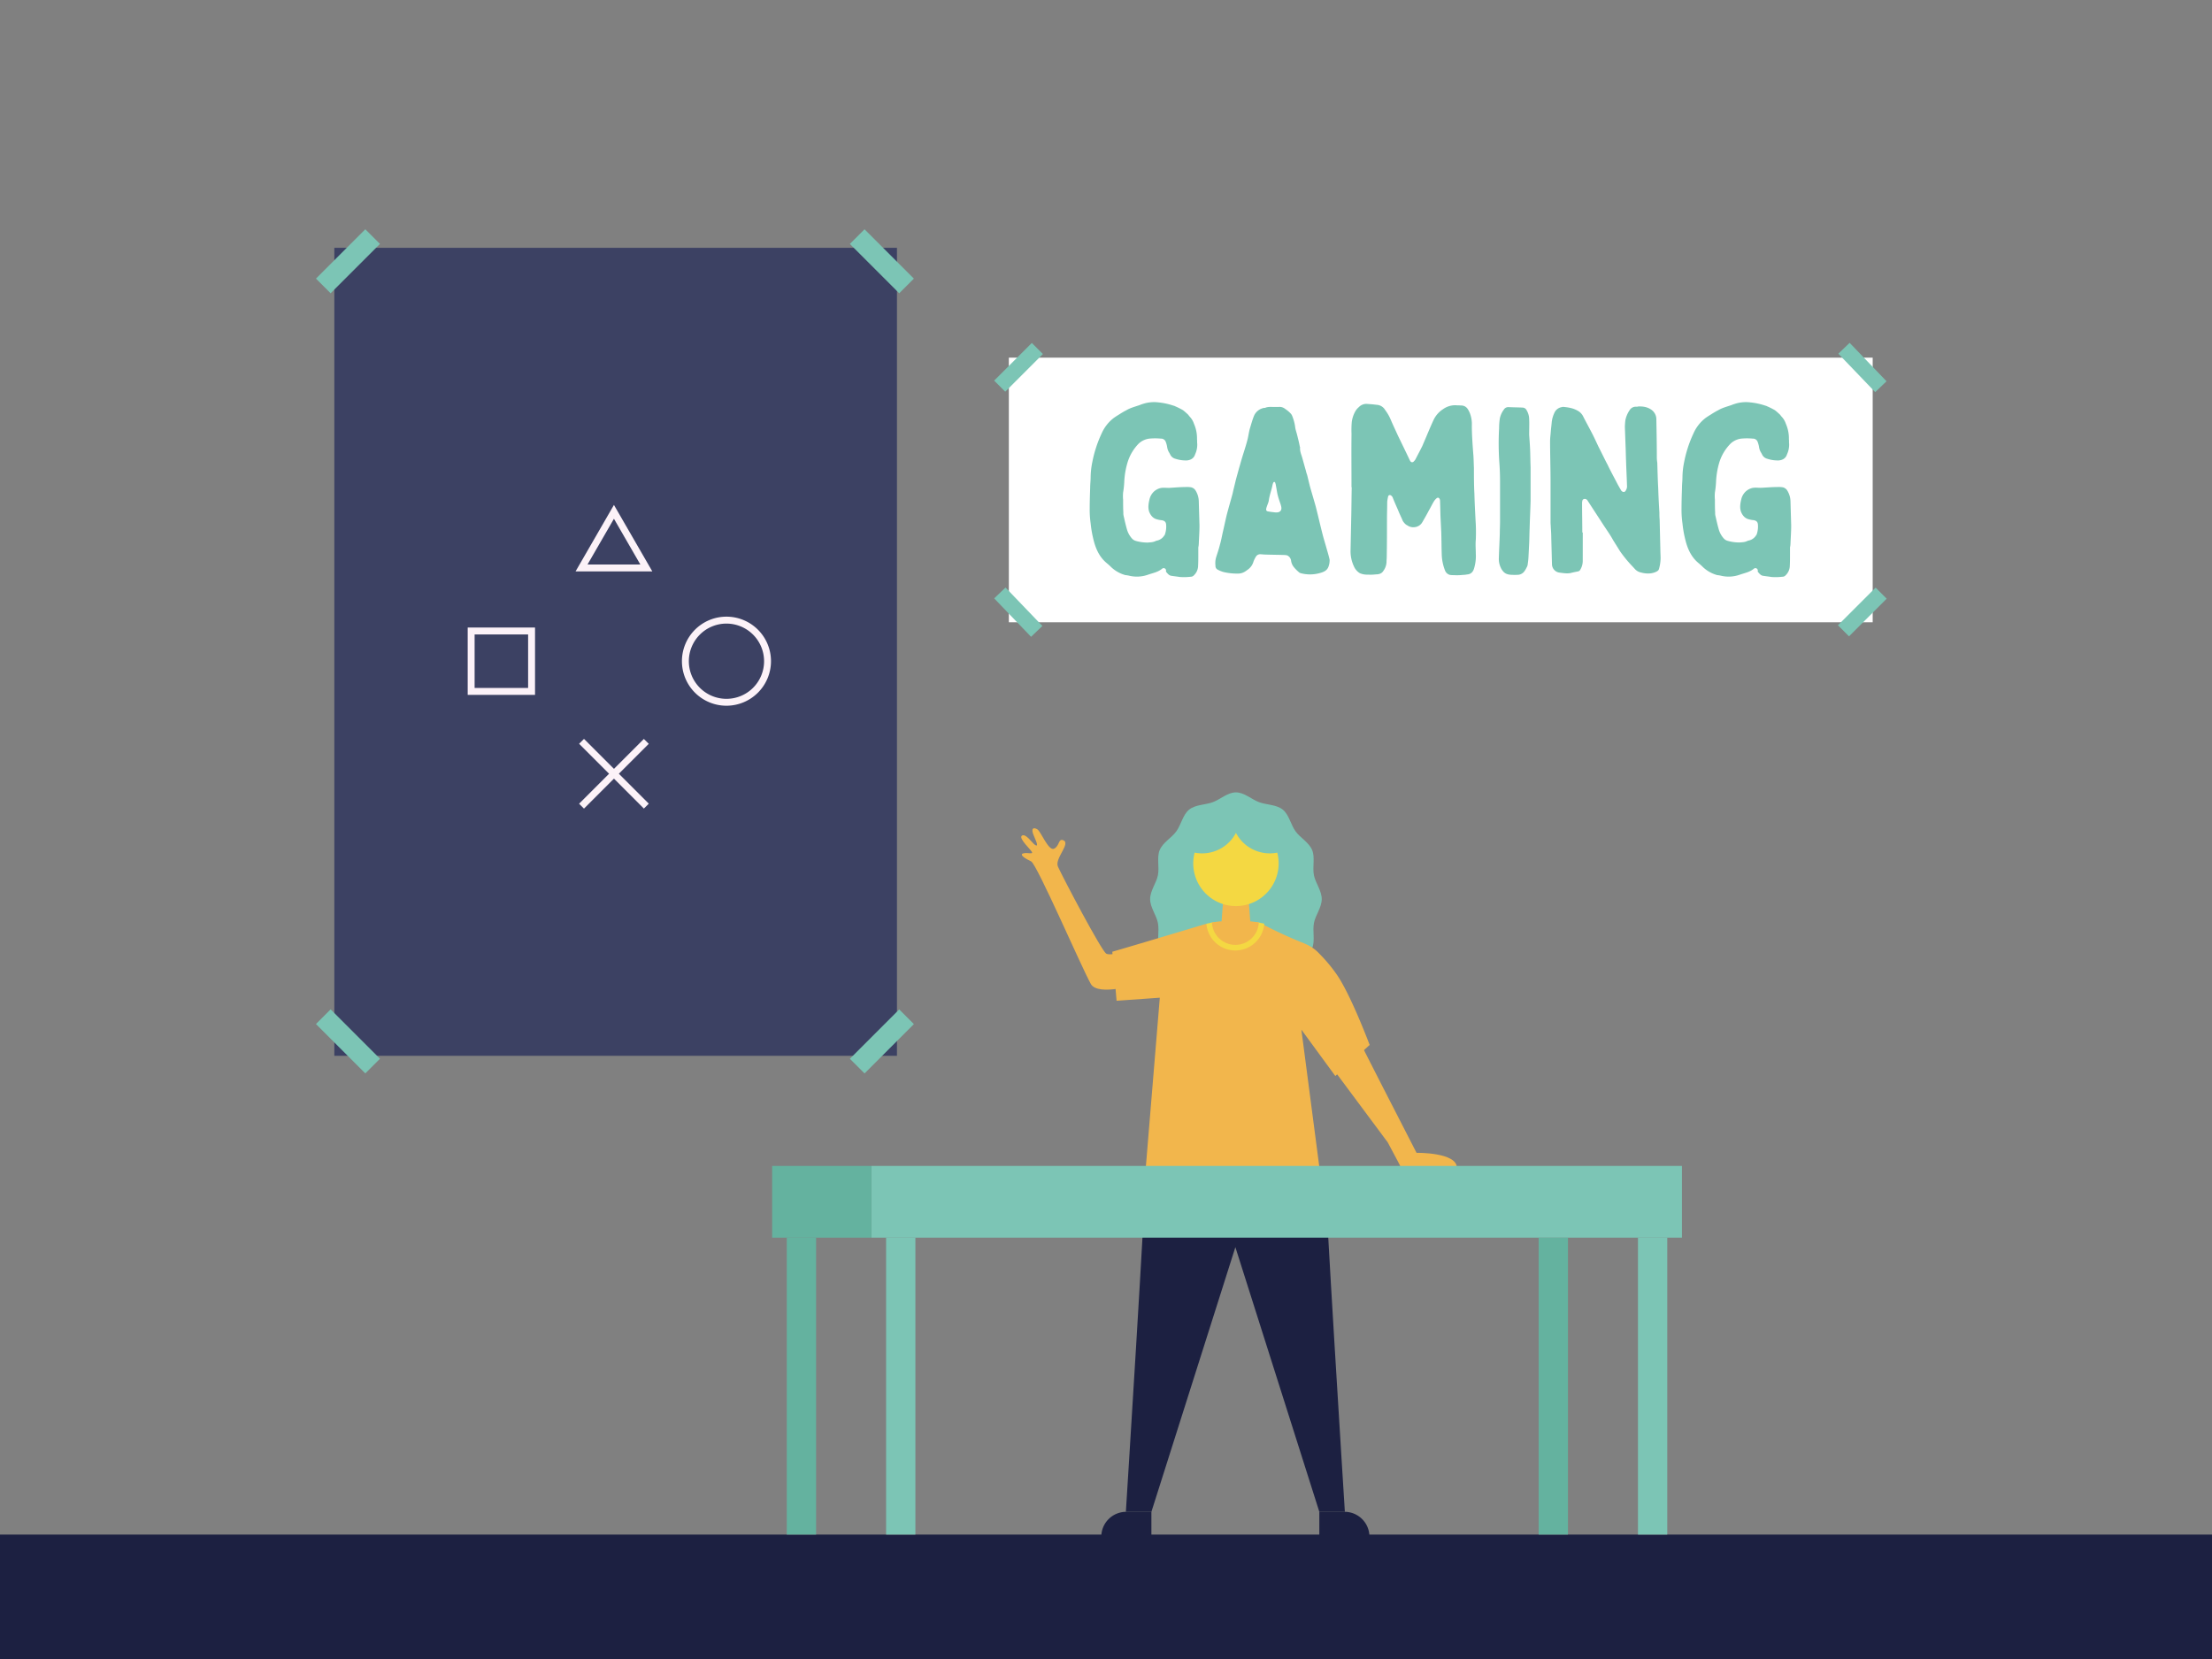<svg xmlns="http://www.w3.org/2000/svg" viewBox="0 0 1600 1200"><rect x="0" y="0" width="1600" height="1200" fill="#808080" stroke="none"/><defs><style>.cls-1{fill:#1c2041;}.cls-2{fill:#3c4163;}.cls-3{fill:#7cc5b5;}.cls-4{fill:#fcf2f8;}.cls-5{fill:#fff;}.cls-6{fill:#f2b64c;}.cls-7{fill:#f4d842;}.cls-8{fill:#64b29f;}</style></defs><g id="Anime"><rect class="cls-1" y="1110" width="1600" height="90"/></g><g id="Blacksmithing"><rect class="cls-2" x="153.1" y="267.98" width="584.44" height="406.97" transform="translate(916.78 26.15) rotate(90)"/><rect class="cls-3" x="630.39" y="163.74" width="15" height="50.48" transform="translate(53.2 506.41) rotate(-45)"/><rect class="cls-3" x="226.45" y="181.48" width="50.48" height="15" transform="translate(-59.91 233.32) rotate(-45)"/><rect class="cls-3" x="244.19" y="728.01" width="15" height="50.48" transform="translate(-458.91 398.6) rotate(-45)"/><rect class="cls-3" x="612.65" y="745.75" width="50.48" height="15" transform="translate(-345.8 671.72) rotate(-45)"/><path class="cls-4" d="M525.48,510.47a32.21,32.21,0,1,1,32.2-32.21A32.25,32.25,0,0,1,525.48,510.47Zm0-59.41a27.21,27.21,0,1,0,27.2,27.2A27.24,27.24,0,0,0,525.48,451.06Z"/><path class="cls-4" d="M471.84,413.31H416.32l27.76-48.08Zm-46.86-5h38.2l-19.1-33.08Z"/><path class="cls-4" d="M387,502.62h-48.7V453.91H387Zm-43.7-5H382V458.91h-38.7Z"/><rect class="cls-4" x="410.95" y="557.16" width="66.26" height="5" transform="translate(-265.68 477.97) rotate(-45)"/><rect class="cls-4" x="441.58" y="526.53" width="5" height="66.26" transform="translate(-265.67 477.93) rotate(-45)"/><rect class="cls-5" x="729.73" y="258.7" width="624.83" height="191.41"/><rect class="cls-3" x="717.48" y="260.08" width="38.53" height="11.34" transform="translate(27.85 598.74) rotate(-45)"/><rect class="cls-3" x="1327.84" y="437.08" width="38.53" height="11.34" transform="translate(81.44 1082.14) rotate(-45)"/><rect class="cls-3" x="1341.44" y="246.48" width="11.34" height="38.53" transform="translate(191.18 1006.8) rotate(-43.82)"/><rect class="cls-3" x="730.87" y="423.48" width="11.34" height="38.53" transform="translate(-101.43 633.32) rotate(-43.82)"/><path class="cls-3" d="M956.05,650.33c0,6.08-4.55,11.61-5.63,17.28-1.15,6,.94,12.81-1.27,18.13-2.34,5.62-8.7,8.9-12,13.58-3.55,4.95-4.73,12-9.2,15.66-4.69,3.81-11.79,3.4-17.26,5.46S900,727.5,894,727.5s-11.17-5-16.67-7.06-12.57-1.65-17.26-5.46c-4.48-3.63-5.65-10.71-9.2-15.66-3.35-4.68-9.71-8-12.05-13.58-2.21-5.32-.12-12.16-1.27-18.13-1.08-5.67-5.63-11.2-5.63-17.28s4.55-11.62,5.63-17.28c1.15-6-.94-12.82,1.27-18.14,2.34-5.62,8.7-8.9,12.05-13.58,3.55-5,4.73-12,9.2-15.66,4.69-3.81,11.79-3.39,17.26-5.46s10.62-7.06,16.67-7.06,11.16,5,16.66,7.06,12.57,1.66,17.26,5.46c4.48,3.64,5.65,10.71,9.2,15.66,3.35,4.68,9.71,8,12,13.58,2.21,5.32.12,12.16,1.27,18.14C951.5,638.71,956.05,644.24,956.05,650.33Z"/><polygon class="cls-6" points="904.76 671.89 883.19 671.89 884.81 650.33 903.14 650.33 904.76 671.89"/><path class="cls-6" d="M1030.24,844.68H1013.4c-.56-1.29-1.31-2.81-2.28-4.62l-7.36-13.8-37.84-50.87s2.61-9.87,4.23-10.77S986,758.41,986,758.41s24.67,48.52,38.62,75.46c0,0,29.18-.49,29.18,10.81Z"/><path class="cls-1" d="M893.58,846.6H828.65c.71,9.63-14.28,246.94-14.28,246.94h18.47L893.58,902.1l60.73,191.44h18.47s-15-237.31-14.28-246.94Z"/><path class="cls-1" d="M814.61,1093.54h18.23a0,0,0,0,1,0,0v18a0,0,0,0,1,0,0H796.6a0,0,0,0,1,0,0v0A18,18,0,0,1,814.61,1093.54Z"/><path class="cls-1" d="M954.31,1093.54h36.24a0,0,0,0,1,0,0v18a0,0,0,0,1,0,0H972.31a18,18,0,0,1-18-18v0A0,0,0,0,1,954.31,1093.54Z" transform="translate(1944.86 2205.07) rotate(-180)"/><polyline class="cls-1" points="848.14 727.31 857.62 691.06 857.62 675.43 855.86 675.77"/><path class="cls-6" d="M823.85,685.55s-20.14,6.53-23.71,4.23-31.09-54.54-34.89-62.9c-2.69-5.92,9.89-17.13,3.6-19.2-3.39-1.12-2.4,4.22-6.39,6.19s-9.46-12.2-12-13.9-5.35-1.35-2.5,4.92,2.67,7.61.61,6.18-6.75-8.59-9.45-6.58,7.68,11,7.44,12.22-3.59-.26-6.51.6,1.59,3.85,5.76,5.73,36.44,76.61,43.2,88.64c5.36,9.52,35.52-.27,35.52-.27Z"/><path class="cls-6" d="M838.92,721.66l-10.2,123.59H954.46L941.32,744.77l24.55,33.53,24.84-22.46S976.58,718.16,966.28,704a110.54,110.54,0,0,0-11.91-14.12,27.47,27.47,0,0,0-4.75-4.14l-.26-.18a34.52,34.52,0,0,0-6.32-3.32,325.49,325.49,0,0,1-30.51-14.08H872.64s-50.43,15.16-68.08,20.26l3.1,35.46Z"/><path class="cls-7" d="M876.62,667.27l-4,.88h0a21,21,0,0,0,41.87,0l-4-.87Z"/><path class="cls-6" d="M893.58,683.46a17,17,0,0,0,16.95-16.18c-2.59-.53-5.8-.82-5.8-.82h-22.3s-3.22.28-5.81.81A17,17,0,0,0,893.58,683.46Z"/><path class="cls-7" d="M923.87,616.72A27.6,27.6,0,0,1,894,602.45a27.61,27.61,0,0,1-29.9,14.27,30.89,30.89,0,1,0,59.79,0Z"/><rect class="cls-3" x="640.94" y="895.22" width="21.19" height="214.78"/><rect class="cls-3" x="1184.79" y="895.22" width="21.19" height="214.78"/><rect class="cls-3" x="630.35" y="843.34" width="586.24" height="51.88"/><rect class="cls-8" x="569.11" y="895.22" width="21.19" height="214.78"/><rect class="cls-8" x="1112.96" y="895.22" width="21.19" height="214.78"/><rect class="cls-8" x="558.52" y="843.34" width="71.83" height="51.88"/><path class="cls-3" d="M857.09,352.3a19.62,19.62,0,0,1,4.42.17,5.19,5.19,0,0,1,3.06,2,15.3,15.3,0,0,1,2.54,8c.17,5.94.34,11.72.51,17.67,0,4.42-.34,8.84-.51,13.26a13.12,13.12,0,0,1-.34,2.55v5.1c0,2.89,0,5.78-.17,8.67a9.65,9.65,0,0,1-3.05,6.46,3.09,3.09,0,0,1-2.38,1,40.09,40.09,0,0,1-7.82.17c-2-.34-3.91-.51-6-.85-1.7-.17-2.72-1.53-3.74-2.72-.34-.17-.17-.85-.17-1.19a1.75,1.75,0,0,0-2.72-1.36.17.17,0,0,1-.17.17c-2.72,2.21-5.78,2.89-9,3.91l-1.53.51a23.84,23.84,0,0,1-12.92.68,19.16,19.16,0,0,0-3.06-.51,24.15,24.15,0,0,1-10.53-6c-1-1-2-1.87-3.23-2.89-4.42-3.74-7-8.67-8.67-14.28a81.43,81.43,0,0,1-2.72-14.28,69.32,69.32,0,0,1-.68-10.37c0-5.1.17-10.36.34-15.46,0-2.55.34-5.1.34-7.65a57.4,57.4,0,0,1,1.19-10.71,88.55,88.55,0,0,1,6.8-20.91,28.59,28.59,0,0,1,8-10.54c1.87-1.53,4.08-2.72,6.12-4.07,1.19-.68,2.21-1.36,3.57-2,3.06-1.87,6.63-2.72,10-3.91a12.91,12.91,0,0,1,1.87-.68,25.91,25.91,0,0,1,11.39-1.19,49.3,49.3,0,0,1,11,2.38,4.44,4.44,0,0,1,1.36.51,54.1,54.1,0,0,1,5.44,2.72c1.19.85,2.21,1.87,3.4,2.89.68.67,1.19,1.52,1.87,2.2a13.34,13.34,0,0,1,2.72,4.76,26,26,0,0,1,2.21,11.22c.17,1,0,2.21.17,3.23a16.68,16.68,0,0,1-1.53,7.65c-.85,2.72-2.89,4.08-5.78,4.42a24,24,0,0,1-8.5-1.19,5.72,5.72,0,0,1-3.57-2.72,18.54,18.54,0,0,0-1-1.87,9.92,9.92,0,0,1-1.36-3.74,17.46,17.46,0,0,0-1.19-4.25,3.57,3.57,0,0,0-3.4-2,45.45,45.45,0,0,0-8.33,0,13.85,13.85,0,0,0-7.65,3.57A33.17,33.17,0,0,0,815.44,335a57,57,0,0,0-2.21,13.09,66.41,66.41,0,0,1-.85,8.16,27.28,27.28,0,0,0,0,5.27v.85c0,2.71,0,5.6.17,8.32a9.41,9.41,0,0,0,.34,3.06c.68,3.06,1.36,6,2.21,9a16.79,16.79,0,0,0,3.57,6.63,5.73,5.73,0,0,0,2.89,1.87,30.47,30.47,0,0,0,8.67,1.19c1.87-.17,3.74-.17,5.44-1,.34-.17.51-.17.85-.34a8.2,8.2,0,0,0,5.61-3.74,2.26,2.26,0,0,0,.51-.85,17.2,17.2,0,0,0,.85-7.14c-.17-1.87-1.19-2.72-3.06-3.06a18.84,18.84,0,0,1-4.25-.85c-2.38-.85-3.91-2.72-4.93-5.27-1-2.89-.51-5.95.17-8.83a11.31,11.31,0,0,1,2.89-5.44,10.85,10.85,0,0,1,5.1-2.89c2.38-.51,4.76,0,7-.17C850,352.64,853.52,352.3,857.09,352.3Z"/><path class="cls-3" d="M925.07,294.34a6.22,6.22,0,0,1,4.42,1.36,21.53,21.53,0,0,1,4.25,3.57,5.91,5.91,0,0,1,.85,1.35,32.82,32.82,0,0,1,2.21,8c.17,2,1,4.08,1.53,6.29.68,2.72,1.36,5.44,1.87,8.16a1.29,1.29,0,0,1,.17.68c-.17,2.38.68,4.59,1.36,6.63,1,3.4,1.87,6.8,2.89,10.2a18.57,18.57,0,0,0,.85,2.89l2,8.16c1.36,4.93,2.89,9.86,4.25,14.78,1.7,6.63,3.23,13.43,4.93,20.06,1,3.91,2.21,7.65,3.23,11.39.68,2.38,1.36,4.59,1.87,7a13.41,13.41,0,0,1-.85,5.1c-1,2.72-3.4,3.74-5.78,4.42a26.1,26.1,0,0,1-14.45.17.84.84,0,0,0-.51-.17,27.33,27.33,0,0,1-3.91-3.74,9.48,9.48,0,0,1-2.38-5.1,4.89,4.89,0,0,0-3.06-3.91c-.51,0-1-.17-1.53-.17-4.76-.17-9.52-.17-14.28-.34-.85,0-1.87-.17-2.89-.17a3.6,3.6,0,0,0-3.57,1.53,19.72,19.72,0,0,0-1.86,3.74,10.6,10.6,0,0,1-4.59,6.12,14.18,14.18,0,0,1-2,1.36,9.63,9.63,0,0,1-4.93,1.19,42.2,42.2,0,0,1-10.37-1.19,20.8,20.8,0,0,1-4.08-1.7,3,3,0,0,1-1.53-2.89,14.78,14.78,0,0,1,.68-6.63c.85-2.72,1.87-5.61,2.55-8.5.85-2.89,1.36-5.78,2-8.67,1-4.25,1.87-8.5,2.89-12.75,1.36-5.27,2.89-10.36,4.25-15.46.68-3.23,1.53-6.29,2.21-9.35.85-3.23,1.7-6.29,2.55-9.35.68-2.21,1.19-4.25,1.87-6.46,1.36-4.59,2.89-9,4.08-13.6.68-2.55,1-5.27,1.7-8,1-3.23,1.87-6.63,3.23-9.86a9.81,9.81,0,0,1,7.13-5.43H915c2.21-1,4.42-.68,6.8-.68Zm-1.7,76.31c2.55,0,3.91-1.53,3.4-4.08a18.57,18.57,0,0,0-.85-2.89c-.68-2-1.36-4.07-1.87-6.11-.51-2.55-.85-4.93-1.36-7.48-.17-.34-.17-.68-.34-1-.34-.68-.85-.68-1.36,0a16,16,0,0,0-.51,1.53c-.68,3.74-2.21,7.48-2.72,11.39a7.59,7.59,0,0,1-.51,1.86c-.34,1-.85,2.21-1.19,3.4-.51,1.7-.17,2.55,1.53,2.72,1.87.34,3.57.51,5.27.68Z"/><path class="cls-3" d="M977.59,313.88a70.22,70.22,0,0,1,.17-8.5,21.13,21.13,0,0,1,2.55-7.81,11.13,11.13,0,0,1,2.55-3.06,7.62,7.62,0,0,1,5.44-2.38c2.55.17,4.93.34,7.48.68a7.46,7.46,0,0,1,6.12,3.74,32.57,32.57,0,0,1,4.25,7.47c1.53,3.57,3.23,7.14,4.93,10.88,2.89,6,5.78,11.9,8.67,18a3.72,3.72,0,0,0,.51.85,1.46,1.46,0,0,0,2.21.17,9.72,9.72,0,0,0,1.19-1.36c1.7-3.23,3.4-6.46,5.1-9.86l1.53-3.57c2.2-5.1,4.24-10.2,6.62-15.3a18.83,18.83,0,0,1,6.8-7.81,15.17,15.17,0,0,1,9.69-2.89c1,.17,2,0,3.06.17a6.37,6.37,0,0,1,1.87.17c2.72.68,3.74,2.89,4.76,5.1a22,22,0,0,1,1.53,9.34c0,6.63.51,13.26,1,19.89.34,3.57.34,7.14.51,10.71,0,6.12,0,12.24.34,18.53.17,6.45.51,12.91.85,19.54a124.05,124.05,0,0,1,.17,13.77c-.34,3.4,0,6.8,0,10.2a30.45,30.45,0,0,1-1.19,10.37c-.68,2.55-2.21,4.42-5.1,4.59a18.73,18.73,0,0,1-3.06.34,40.47,40.47,0,0,1-6.46.17,17.48,17.48,0,0,1-2.89-.17,5.22,5.22,0,0,1-3.57-3.23,34.51,34.51,0,0,1-2.38-11.9c-.17-5.27-.17-10.54-.34-16l-.51-10.2c-.17-3.91-.17-7.65-.34-11.56a5.75,5.75,0,0,0-.17-1.69c-.51-1.36-1.53-1.7-2.55-.68a9,9,0,0,0-1.7,2c-1.36,2.2-2.38,4.41-3.57,6.45-1.53,2.89-3.06,5.61-4.75,8.5a7.1,7.1,0,0,1-5.44,3.74,7.54,7.54,0,0,1-5.1-1,9.75,9.75,0,0,0-1.19-.68,10.41,10.41,0,0,1-2.55-2.89c-1-2.55-2.38-5.1-3.4-7.82-1.36-3.06-2.72-6.12-3.91-9.17a3.34,3.34,0,0,0-1.53-1.53,1.27,1.27,0,0,0-1.7.85,31.55,31.55,0,0,0-.68,3.9c0,4.25-.17,8.33-.17,12.41,0,9.18,0,18.19-.17,27.2,0,1.36-.17,2.89-.17,4.25a11.9,11.9,0,0,1-2.38,6.29c-1.19,1.87-3.23,2.38-5.44,2.38a31,31,0,0,1-5.61.17,13.41,13.41,0,0,1-5.78-1,10.7,10.7,0,0,1-4.42-5.1,25.62,25.62,0,0,1-2.38-11.22c.17-8.33.34-16.49.51-24.65.17-7.14.17-14.1.34-21.24h-.17C977.59,339.72,977.42,326.8,977.59,313.88Z"/><path class="cls-3" d="M1106.77,325.27c.17,4.25.17,8.33.34,12.41V362.5c-.17,6.45-.51,12.91-.68,19.54-.17,3.57-.17,7.31-.34,11-.17,3.4-.34,6.63-.51,10a45.23,45.23,0,0,1-.51,4.76,5.64,5.64,0,0,1-.85,2.72,17,17,0,0,1-1.36,2.38,6.25,6.25,0,0,1-5.61,2.89,20.49,20.49,0,0,1-3.23,0c-2.21,0-4.59-.34-6.29-2a10.86,10.86,0,0,1-2.2-3.23,14.52,14.52,0,0,1-1.36-7.14c.17-5.95.51-11.73.68-17.51,0-2.89.17-5.78.17-8.5V348.22q0-6.89-.51-13.77a199,199,0,0,1-.17-24.65,48.07,48.07,0,0,1,.51-7,15.74,15.74,0,0,1,2.88-6.45,3.72,3.72,0,0,1,3.4-1.87c3.4.17,6.8.17,10.2.34a3.33,3.33,0,0,1,2.89,1.87,12.85,12.85,0,0,1,1.87,6.45c.17,3.4,0,6.63,0,11.39C1106.26,317.11,1106.6,321.19,1106.77,325.27Z"/><path class="cls-3" d="M1144.84,406a12.61,12.61,0,0,1-1.7,5.95,2.34,2.34,0,0,1-1.7,1.36c-1.7.34-3.57.68-5.44,1.19-2.72.51-5.43,0-8.15-.34a6.21,6.21,0,0,1-5.27-6.12c-.17-6.46-.34-12.75-.51-19.21,0-2.55-.17-4.93-.34-7.48,0-1.19-.17-2.38-.17-3.4V348.9c0-9.86-.34-19.89-.34-29.75,0-2.38.34-4.59.51-7,.17-2.21.51-4.59.68-6.8a21.18,21.18,0,0,1,1.87-6.62,7,7,0,0,1,5.44-4.25,2.52,2.52,0,0,1,1.19-.17c3.39.34,6.79.85,9.85,2.55a9.65,9.65,0,0,1,4.59,4.75c2,3.91,4.08,7.65,6,11.39,1.7,3.23,3.23,6.63,4.76,9.86l3.57,7.14c1,2,2,4.08,3.06,6,2,4.25,4.25,8.33,6.46,12.58,1,2,2.21,4.08,3.4,6.12a2.39,2.39,0,0,0,1.19,1,1.63,1.63,0,0,0,2.21-1,5.34,5.34,0,0,0,.85-3.57c-.17-5.95-.51-11.9-.68-17.85-.17-3.4-.17-6.8-.34-10.37-.17-4.59-.34-9.18-.51-13.94a48,48,0,0,1,.34-4.93,19.68,19.68,0,0,1,3.06-7.3,5.22,5.22,0,0,1,4.93-2.55,2.52,2.52,0,0,0,1.19-.17c3.57-.17,6.8.34,9.68,2.38a8.46,8.46,0,0,1,3.57,7.13c.17,9.18.34,18.36.34,27.54a27.8,27.8,0,0,0,.34,3.74c.17,6.29.34,12.58.68,18.7.17,5.95.51,11.72.85,17.5a47.77,47.77,0,0,0,.17,4.93c.17,7.14.34,14.45.51,21.59,0,2.21.17,4.25.17,6.29a30,30,0,0,1-1.19,7.82c-.34,1-1,1.36-1.87,1.87-3.9,1.87-8,1.53-12.06.34a8.27,8.27,0,0,1-3.57-2.38c-1.36-1.53-2.72-2.89-4.08-4.42a97.1,97.1,0,0,1-6.46-8.16l-5.1-8.16c-2-3.74-4.59-7.31-7-11-3.74-5.78-7.65-11.73-11.39-17.5a2.45,2.45,0,0,0-2.21-1.36c-1,.17-1.53.51-1.7,1.53a6.86,6.86,0,0,0-.17,1.86c0,7,.17,13.94.17,20.91h.34Z"/><path class="cls-3" d="M1285.07,352.3a19.62,19.62,0,0,1,4.42.17,5.19,5.19,0,0,1,3.06,2,15.31,15.31,0,0,1,2.55,8c.17,5.94.34,11.72.51,17.67,0,4.42-.34,8.84-.51,13.26a13.12,13.12,0,0,1-.34,2.55v5.1c0,2.89,0,5.78-.17,8.67a9.66,9.66,0,0,1-3.06,6.46,3.09,3.09,0,0,1-2.38,1,40.09,40.09,0,0,1-7.82.17c-2-.34-3.91-.51-5.95-.85-1.7-.17-2.72-1.53-3.74-2.72-.34-.17-.17-.85-.17-1.19a1.75,1.75,0,0,0-2.72-1.36.17.17,0,0,1-.17.17c-2.72,2.21-5.78,2.89-9,3.91l-1.53.51a23.84,23.84,0,0,1-12.92.68,19,19,0,0,0-3-.51,24.24,24.24,0,0,1-10.54-6c-1-1-2-1.87-3.23-2.89-4.42-3.74-7-8.67-8.67-14.28a81.43,81.43,0,0,1-2.72-14.28,69.32,69.32,0,0,1-.68-10.37c0-5.1.17-10.36.34-15.46,0-2.55.34-5.1.34-7.65a57.4,57.4,0,0,1,1.19-10.71,88.55,88.55,0,0,1,6.8-20.91,28.51,28.51,0,0,1,8-10.54c1.87-1.53,4.08-2.72,6.12-4.07,1.19-.68,2.21-1.36,3.57-2,3.05-1.87,6.62-2.72,10-3.91a12.91,12.91,0,0,1,1.87-.68,25.91,25.91,0,0,1,11.39-1.19,49.3,49.3,0,0,1,11.05,2.38,4.44,4.44,0,0,1,1.36.51,54.1,54.1,0,0,1,5.44,2.72c1.19.85,2.21,1.87,3.4,2.89.68.67,1.19,1.52,1.87,2.2a13.34,13.34,0,0,1,2.72,4.76,26,26,0,0,1,2.21,11.22c.17,1,0,2.21.17,3.23a16.68,16.68,0,0,1-1.53,7.65c-.85,2.72-2.89,4.08-5.78,4.42a24,24,0,0,1-8.5-1.19,5.72,5.72,0,0,1-3.57-2.72,18.54,18.54,0,0,0-1-1.87,9.92,9.92,0,0,1-1.36-3.74,17.46,17.46,0,0,0-1.19-4.25,3.57,3.57,0,0,0-3.4-2,45.45,45.45,0,0,0-8.33,0,13.85,13.85,0,0,0-7.65,3.57,33.17,33.17,0,0,0-8.33,14.11,57.53,57.53,0,0,0-2.2,13.09,66.41,66.41,0,0,1-.85,8.16,27.28,27.28,0,0,0,0,5.27v.85c0,2.71,0,5.6.17,8.32a9.41,9.41,0,0,0,.34,3.06c.68,3.06,1.36,6,2.21,9a16.65,16.65,0,0,0,3.56,6.63,5.73,5.73,0,0,0,2.89,1.87,30.47,30.47,0,0,0,8.67,1.19c1.87-.17,3.74-.17,5.44-1,.34-.17.51-.17.85-.34a8.2,8.2,0,0,0,5.61-3.74,2.26,2.26,0,0,0,.51-.85,17.2,17.2,0,0,0,.85-7.14c-.17-1.87-1.19-2.72-3.06-3.06a18.84,18.84,0,0,1-4.25-.85c-2.38-.85-3.91-2.72-4.93-5.27-1-2.89-.51-5.95.17-8.83a11.31,11.31,0,0,1,2.89-5.44,10.85,10.85,0,0,1,5.1-2.89c2.38-.51,4.76,0,7-.17C1277.93,352.64,1281.5,352.3,1285.07,352.3Z"/></g></svg>
